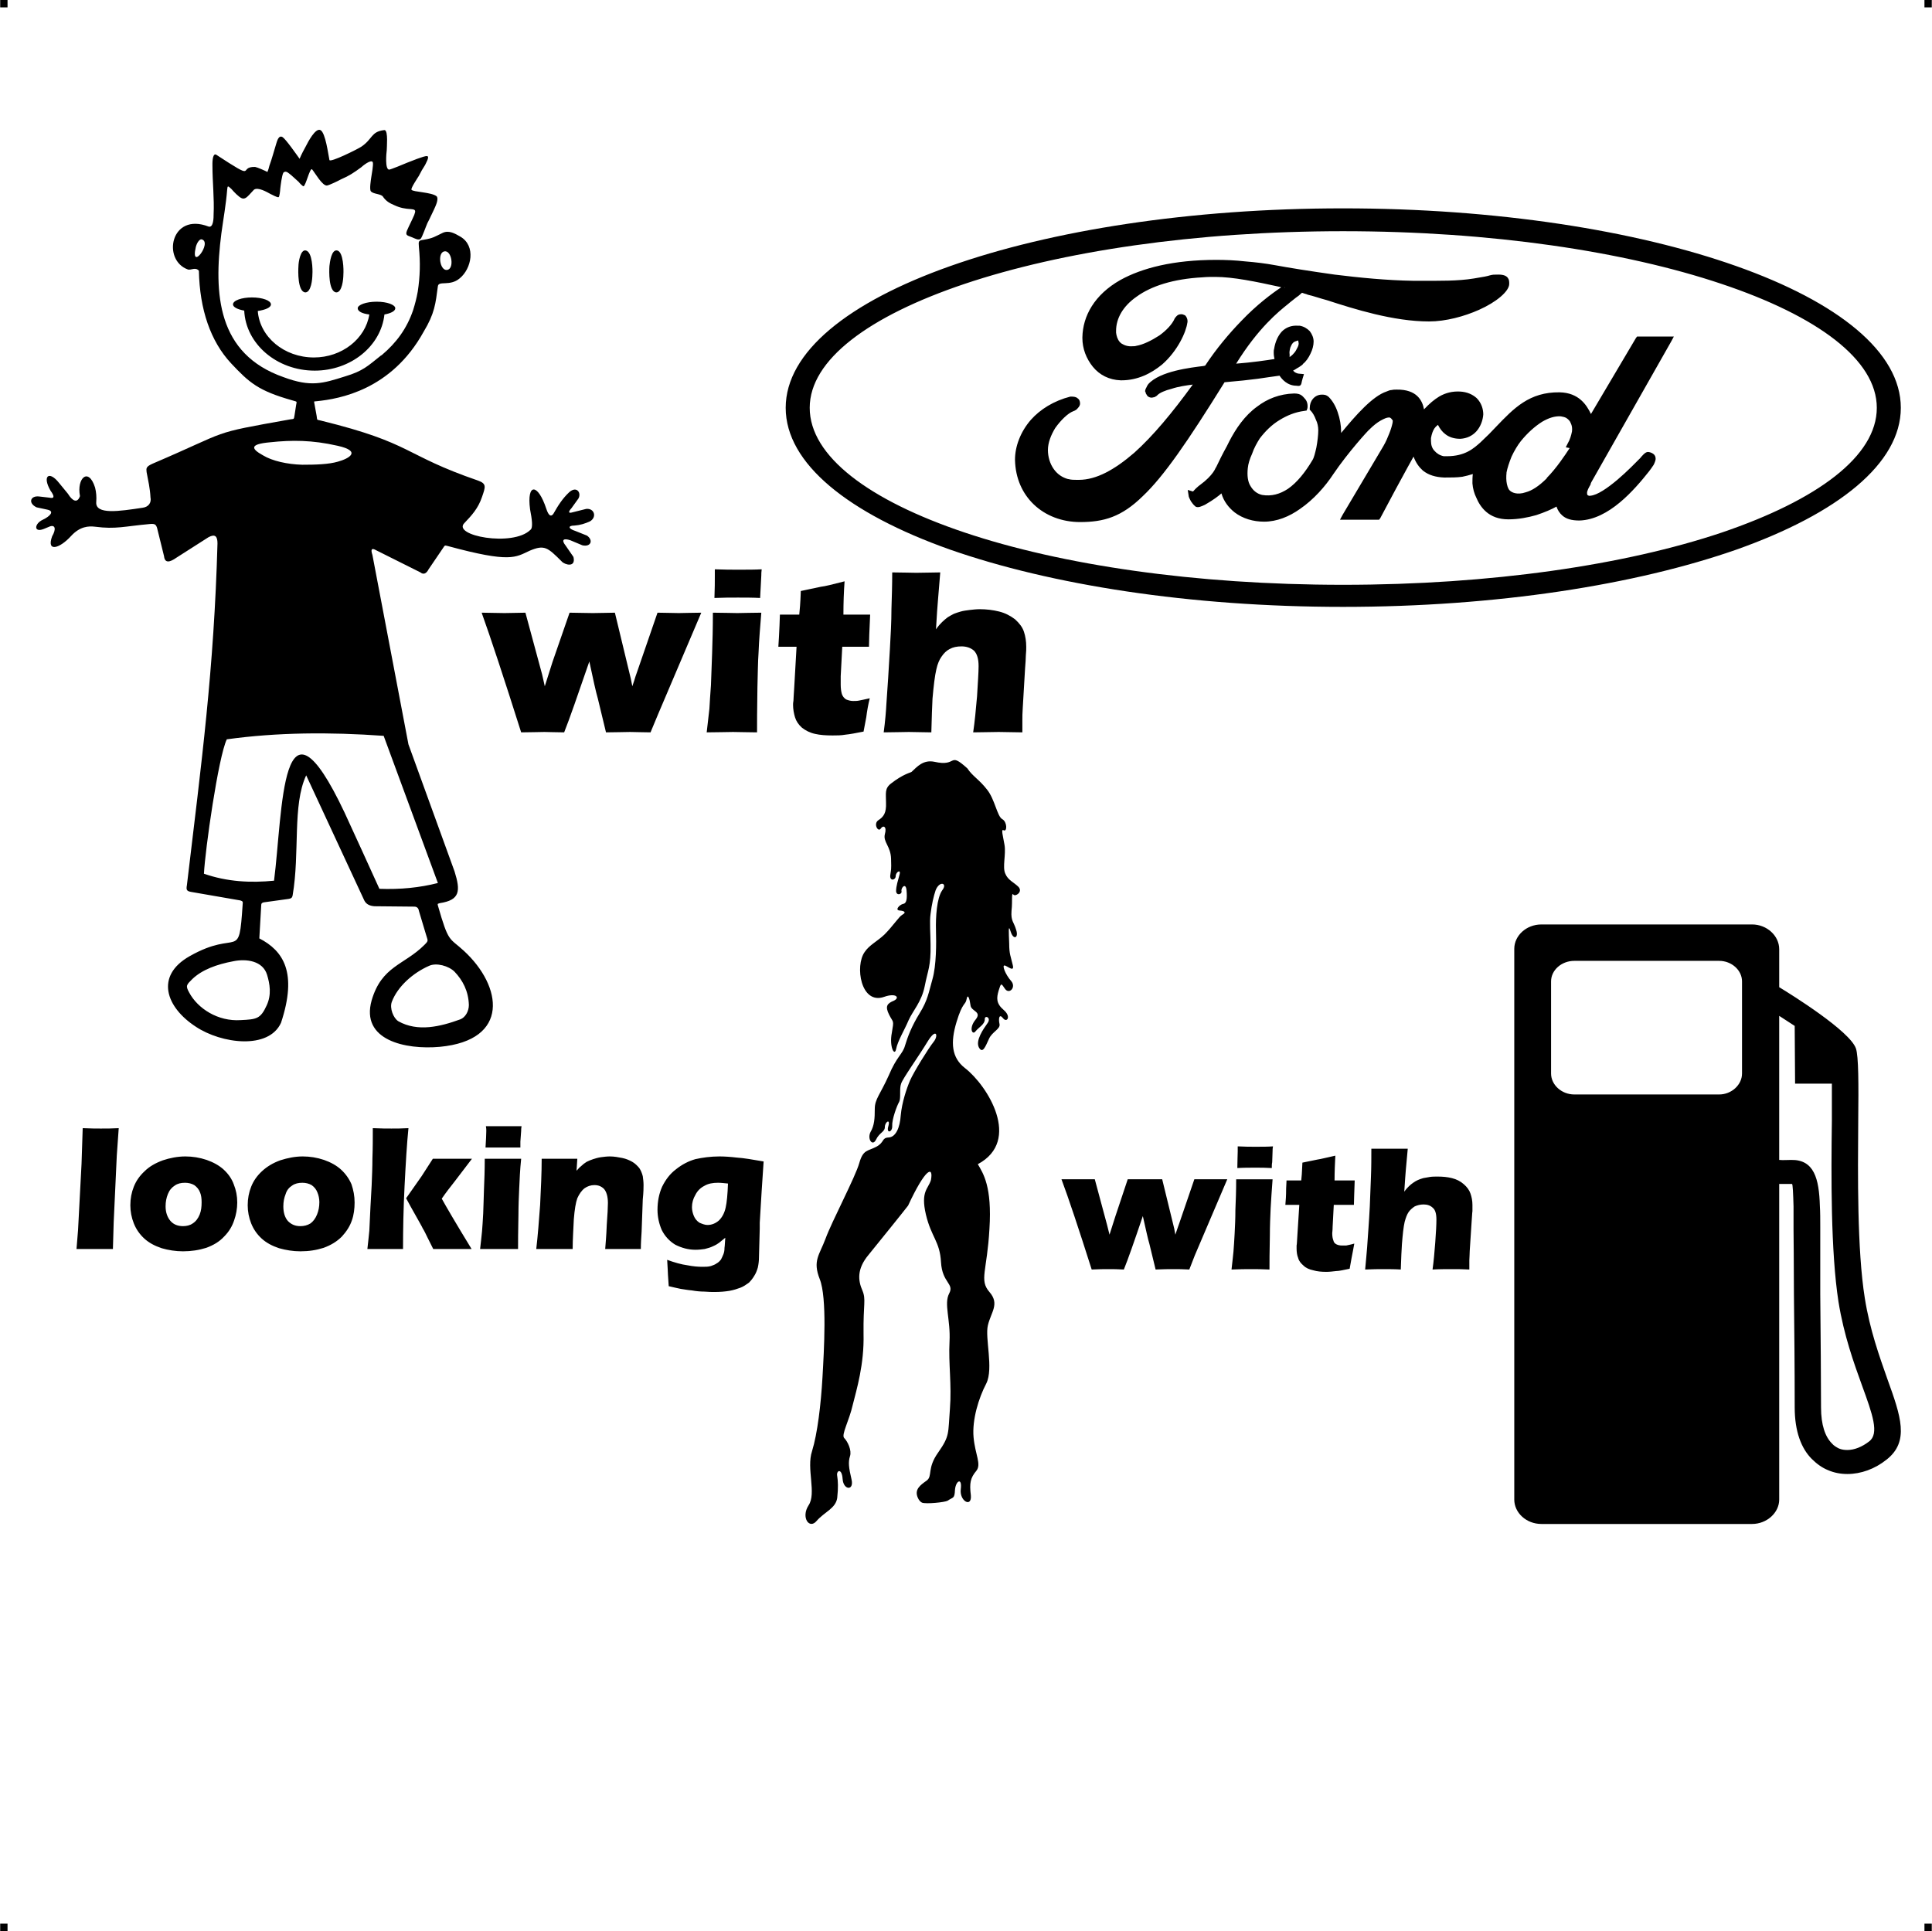 <?xml version="1.0" encoding="UTF-8"?> <!-- Creator: CorelDRAW X7 --> <?xml-stylesheet href="baiat-masina-caut-fata-benzina-ford.css" type="text/css"?> <svg xmlns="http://www.w3.org/2000/svg" xmlns:xlink="http://www.w3.org/1999/xlink" xml:space="preserve" width="4.994in" height="4.993in" version="1.1" style="shape-rendering:geometricPrecision; text-rendering:geometricPrecision; image-rendering:optimizeQuality; fill-rule:evenodd; clip-rule:evenodd" viewBox="0 0 4987 4987"> <g id="Layer_x0020_1">  <g id="_817091040"> <rect class="fil0" width="18.947" height="19.054"></rect> <rect class="fil0" x="4968" width="18.947" height="19.054"></rect> <rect class="fil0" y="4967" width="18.947" height="19.054"></rect> <rect class="fil0" x="4968" y="4967" width="18.947" height="19.054"></rect> </g> <g id="_816870480"> <path class="fil1" d="M3467 1510c382,0 728,-51 978,-135 247,-84 400,-197 400,-322 0,-124 -153,-237 -401,-320 -250,-84 -595,-136 -977,-136 -382,0 -727,52 -977,136 -247,83 -400,196 -400,320 0,125 153,239 400,322 250,84 595,135 977,135zm0 57c-396,0 -755,-57 -1015,-148 -262,-93 -424,-222 -424,-366 0,-144 162,-273 425,-366 260,-92 619,-149 1014,-149 396,0 755,57 1015,149 263,93 425,222 425,366 0,144 -162,273 -424,366 -260,91 -619,148 -1016,148zm562 -492c-15,-1 -31,4 -48,14 -19,12 -38,29 -55,50 -8,10 -17,25 -24,40 -6,15 -11,30 -13,41l0 1c-1,10 -1,20 1,29 2,9 5,15 8,17l0 0c4,4 18,12 41,4 15,-4 33,-15 54,-36l0 -1c24,-24 48,-60 59,-77l-10 -2 5 -10c6,-10 9,-21 11,-31 1,-8 0,-15 -3,-21l0 0c-2,-6 -6,-10 -12,-14 -4,-2 -8,-3 -14,-4zm-700 -153c3,-2 7,-5 12,-11l0 0c3,-3 6,-9 9,-15 2,-4 3,-9 2,-12 0,-2 -1,-4 -1,-5 -6,2 -10,3 -13,6 -3,3 -5,7 -7,12l0 0c-2,7 -3,13 -2,18 0,2 0,4 0,7zm-13 -180c1,1 2,2 1,0l0 0c0,0 -1,0 -1,0zm22 215c1,1 2,2 3,3 4,3 9,5 14,5l11 1 -3 10c-1,2 -1,5 -2,7 -2,11 -3,15 -14,13 -24,0 -38,-17 -44,-26 -17,2 -34,5 -56,8 -23,3 -50,6 -86,9 -95,153 -157,243 -211,294 -55,54 -101,67 -162,67 -46,0 -89,-16 -120,-46 -28,-27 -47,-66 -48,-115l0 0c0,-34 14,-72 41,-103 24,-27 59,-49 102,-60l1 0 1 0c7,0 13,1 16,4 5,3 7,8 7,14 0,4 -2,8 -6,12l0 0c-2,3 -6,6 -12,8l0 0c-13,5 -31,22 -46,43 -11,18 -19,38 -19,57 0,17 5,35 15,49 9,13 22,22 37,26l1 0c7,2 14,2 21,2l6 0c45,0 92,-26 143,-70 48,-43 98,-103 151,-176 -16,2 -37,5 -55,11 -16,4 -30,10 -36,16l-2 2c-3,2 -6,4 -9,4l0 0c-3,1 -6,1 -9,0l0 0c-3,-1 -6,-3 -7,-5l0 0c-2,-3 -4,-6 -4,-9l-1 -1 0 -1c0,-2 1,-6 3,-9 1,-3 3,-6 5,-9l0 0c30,-34 111,-43 143,-47l4 -1c29,-44 62,-83 93,-115 40,-42 79,-71 103,-87l-2 -1c-64,-14 -122,-26 -168,-26 -11,0 -22,0 -32,1 -77,4 -134,23 -171,50 -36,25 -53,57 -53,88 0,2 0,4 0,5l0 0c0,2 1,4 1,6 2,9 6,17 13,22 8,5 17,8 29,7 3,0 6,0 9,-1l0 0c18,-3 40,-14 60,-27 18,-13 33,-29 39,-43l0 0c0,-1 1,-2 2,-3 3,-4 6,-7 10,-8 4,-1 9,-1 12,1l0 0c1,0 1,0 2,1l1 0c7,7 7,16 6,20l0 -1c-3,24 -25,73 -65,108 -28,23 -63,41 -105,41l0 0 -2 0c-30,-1 -55,-14 -72,-35 -17,-21 -27,-47 -27,-74l0 0 0 -2c1,-55 31,-110 98,-148 56,-31 137,-52 248,-52 23,0 49,1 75,4 25,2 51,5 78,10l0 0c32,6 88,15 152,24 64,8 137,15 202,16l0 0c3,0 13,0 24,0 43,0 92,1 134,-6l0 0c25,-4 35,-6 41,-8 8,-2 10,-2 22,-2 13,0 20,3 24,8 4,5 4,10 4,16 0,19 -33,47 -78,67 -38,17 -86,30 -129,30 -92,0 -193,-32 -264,-55 -19,-5 -35,-11 -49,-14 -4,-2 -6,-2 -9,-3 -3,-1 -5,-2 -6,-2 -1,1 -4,3 -8,7 -4,3 -10,7 -17,13 -3,2 -6,5 -11,9 -25,20 -77,62 -134,154 40,-3 81,-9 99,-12 -1,-4 -2,-10 -2,-16l0 0c0,-4 0,-7 1,-10 3,-19 10,-34 20,-45 11,-11 25,-16 41,-15 2,0 3,0 5,0l0 0c11,2 19,7 26,14 6,8 10,17 10,27 0,10 -3,21 -8,31 -5,11 -12,21 -20,27l0 1c-4,3 -9,7 -15,10 -3,2 -6,4 -10,6zm486 183c14,-13 26,-25 38,-38 46,-48 86,-90 164,-89l0 0c50,1 70,33 81,56l116 -196 3 -4 95 0 -7 13 -206 363c-1,2 -2,4 -2,6 -4,7 -10,17 -9,23l0 0c0,5 3,6 6,6 0,1 1,1 1,1l0 -1 1 0c18,-1 45,-20 70,-41 26,-22 49,-46 59,-56l0 0c5,-6 13,-16 20,-16 4,0 10,2 14,5 4,3 6,7 6,13 0,3 -2,9 -5,15 -4,6 -8,12 -12,17l0 0c-19,24 -45,55 -75,80 -31,26 -67,46 -105,47l0 0c-20,0 -34,-4 -44,-13 -7,-6 -12,-14 -15,-23 -12,7 -31,15 -52,22 -21,6 -46,11 -72,11l0 0c-26,0 -44,-8 -57,-19 -13,-11 -21,-25 -26,-37l0 0c-5,-10 -9,-23 -10,-37 0,-8 0,-16 1,-24 -9,3 -18,5 -27,7 -14,2 -29,2 -47,2 -22,-1 -40,-6 -55,-18 -10,-9 -18,-20 -24,-36l-15 27c-25,46 -34,62 -71,132l-3 4 -101 0 7 -13 105 -177c7,-12 11,-22 15,-32l0 0c4,-10 7,-19 9,-29l0 0c0,-1 0,-2 0,-2l0 0c1,-2 0,-5 -2,-6 -1,-2 -3,-4 -6,-5 -1,0 -1,0 -2,0 -5,0 -12,3 -21,8 -9,5 -19,13 -29,23 -4,3 -55,59 -93,115 -21,32 -51,66 -86,90 -28,20 -60,33 -93,33 -28,0 -55,-8 -76,-24 -15,-12 -28,-28 -34,-49 -8,7 -21,17 -42,29l0 0 -2 1 0 0c-7,3 -16,8 -23,4l-1 -1c-5,-4 -8,-9 -11,-13 -3,-6 -6,-11 -6,-16l-2 -13 13 4c2,0 3,-4 15,-14l4 -3 0 0c34,-25 40,-44 40,-44l1 -1c7,-15 18,-37 28,-55l6 -12 0 0c17,-33 40,-67 72,-90 26,-20 58,-33 96,-34l0 0c9,0 15,2 19,5 4,3 6,6 8,8 10,10 7,25 7,25l-2 6 -6 1c-24,3 -45,12 -63,23 -22,13 -39,31 -52,48 -7,11 -15,25 -20,40 -6,13 -10,26 -11,37l0 0c-2,19 0,35 7,46 7,12 17,20 30,23 24,4 46,-2 67,-16 23,-16 44,-42 63,-74 4,-6 7,-19 10,-32 3,-16 5,-33 5,-45 0,-9 -2,-19 -6,-27 -4,-11 -9,-19 -14,-24l-2 -2 0 -4c0,-10 3,-18 8,-24 6,-7 14,-11 23,-11 6,0 11,0 18,6 10,10 18,24 23,39 6,17 9,35 9,51l0 3c38,-46 81,-95 117,-107 5,-2 9,-4 14,-4 4,-1 8,-1 12,-1l0 0c53,-1 67,29 71,51 14,-15 26,-25 39,-33 17,-10 35,-14 54,-13l0 0c19,1 33,8 43,17 12,12 17,28 17,42l0 0c-1,15 -7,32 -18,44 -10,11 -24,18 -41,19l-1 0c-15,0 -28,-4 -38,-12 -8,-6 -14,-14 -19,-24 -4,3 -7,6 -9,9 -4,6 -7,14 -9,25l0 1c0,2 0,5 0,7 0,10 3,19 9,25 6,7 14,12 24,14 2,0 5,0 8,0 47,0 69,-20 87,-36l0 0 2 -2z"></path> <path class="fil1" d="M983 918c-34,27 -46,40 -93,54 -57,18 -88,28 -158,2 -172,-60 -181,-215 -161,-371 5,-37 12,-75 15,-113 1,-12 2,-10 11,-2 6,7 19,21 27,24 8,3 14,-4 19,-9 4,-4 8,-9 12,-13 10,-8 34,6 43,11 3,1 18,10 21,8 2,-1 4,-17 4,-21 1,-9 4,-34 8,-42 5,-5 10,-2 15,2 8,6 18,16 25,22 1,2 10,11 12,11 6,-1 16,-47 22,-44l0 0c7,8 27,44 39,42 6,-1 29,-12 36,-16 21,-9 33,-17 52,-31 3,-3 26,-22 30,-13 2,6 -3,32 -4,39 -1,7 -5,31 -1,36 7,8 28,6 32,15 8,11 17,16 29,21 15,7 27,9 43,10 12,1 12,4 8,15 -6,14 -13,27 -19,41 -5,13 3,12 14,17 5,2 17,9 22,3 4,-5 13,-31 17,-40 6,-11 11,-23 17,-35 3,-7 13,-26 7,-34 -13,-11 -61,-11 -65,-17 -3,-3 16,-31 19,-36 5,-10 10,-19 16,-28 1,-3 13,-22 5,-23 -7,-1 -43,14 -51,17 -7,3 -43,18 -47,18 -11,-1 -7,-43 -6,-50 0,-8 4,-49 -5,-52l-2 0c-34,4 -29,23 -59,43 -9,6 -81,42 -82,34 -3,-14 -10,-70 -23,-77 -13,-7 -33,32 -37,40 -6,11 -12,22 -17,34 -8,-11 -35,-50 -44,-56 -10,-6 -14,10 -16,16 -6,19 -11,39 -18,58 -1,5 -3,11 -5,16 -8,-4 -26,-12 -32,-13 -46,-1 9,40 -101,-32 -10,-3 -9,25 -9,29 0,42 5,84 3,126 0,7 0,35 -13,31 -98,-38 -121,87 -53,111 8,2 19,-7 28,3 2,100 30,182 83,239 47,50 70,71 159,96 12,4 11,1 9,12l-4 26c-2,12 -1,9 -12,11 -213,38 -148,26 -354,114 -18,8 -17,12 -16,22 4,21 9,43 10,65 3,14 -5,25 -20,27 -60,9 -123,19 -120,-15 1,-13 0,-25 -3,-37 -17,-54 -48,-24 -39,22 -7,20 -20,12 -31,-6l-23 -28c-26,-33 -44,-18 -22,20 11,15 10,21 -3,18l-26 -3c-23,-3 -30,17 -7,28l28 6c19,4 7,17 -12,26 -22,10 -24,34 2,24l17 -7c13,-4 16,7 5,26 -15,42 20,31 49,-1 23,-25 45,-26 62,-24 54,7 75,-1 142,-7 12,-1 15,1 18,10l18 73c2,19 15,16 32,4l83 -53c17,-9 23,-2 23,16 -9,326 -41,564 -79,883 -2,11 -1,15 11,17l127 22c6,2 7,3 6,10 -10,151 -10,62 -137,134 -90,51 -61,132 16,182 66,44 188,60 220,-10 43,-130 6,-186 -56,-218l5 -87c0,-3 2,-5 6,-6l65 -9c6,-1 9,-3 10,-9 19,-111 -1,-233 35,-310l150 323c5,10 14,14 26,15l103 1c7,0 11,4 12,11l18 60c5,18 8,16 -4,28 -52,52 -110,54 -136,143 -29,103 87,128 176,120 181,-17 162,-156 62,-248 -38,-35 -39,-19 -67,-117 -1,-5 -1,-4 5,-6 52,-8 54,-31 38,-82l-119 -328 -93 -489c-5,-15 -2,-19 10,-12l114 57c7,6 15,4 21,-8l36 -53c6,-8 4,-10 14,-7 162,44 174,29 211,12 38,-16 46,-9 83,28 7,8 37,17 30,-12l-20 -29c-12,-15 -6,-20 12,-14l31 13c22,5 29,-13 12,-25 -11,-4 -24,-10 -30,-12 -19,-6 -20,-14 -2,-14 14,-1 27,-5 40,-11 18,-11 11,-34 -10,-32l-36 9c-10,3 -11,-1 -2,-11l18 -25c8,-15 -5,-33 -24,-16 -17,16 -28,33 -41,56 -6,8 -12,5 -18,-13 -22,-67 -51,-67 -42,1 5,26 8,48 1,53 -45,45 -205,15 -170,-18 18,-19 35,-37 45,-67 9,-26 12,-34 -10,-42 -195,-67 -166,-96 -406,-155 -12,-3 -9,0 -11,-12l-6 -33c-1,-6 -1,-4 6,-5 59,-6 193,-29 276,-179 29,-48 31,-73 37,-118 2,-15 31,1 56,-20 31,-25 43,-84 2,-108 -14,-8 -29,-17 -45,-10 -21,10 -25,14 -49,18 -15,2 -14,4 -13,19 4,40 3,76 -3,115 -3,17 -7,32 -12,48 -16,47 -43,84 -81,116l-2 1zm739 2335c19,7 37,12 52,14 15,3 28,4 39,4 8,0 15,0 22,-2 6,-2 11,-4 15,-7 4,-2 8,-6 11,-10 2,-4 4,-8 6,-13 2,-5 3,-10 3,-17 1,-6 1,-15 2,-26 -6,5 -11,9 -16,13 -4,3 -9,6 -16,9 -6,3 -13,5 -21,7 -7,1 -15,2 -24,2 -19,0 -36,-5 -52,-13 -15,-9 -27,-22 -35,-38 -7,-16 -11,-34 -11,-52 0,-22 4,-42 12,-60 9,-18 20,-33 36,-45 15,-12 32,-21 50,-26 18,-4 39,-7 62,-7 13,0 28,1 45,3 17,1 40,5 69,10l-5 75 -5 83c0,6 0,11 0,15l-2 74c0,9 -1,18 -3,27 -2,7 -5,15 -9,21 -4,7 -9,13 -14,18 -7,5 -14,10 -22,13 -8,3 -17,6 -28,8 -12,2 -25,3 -38,3 -7,0 -16,0 -27,-1 -10,0 -21,-1 -32,-3 -12,-1 -21,-3 -29,-4 -9,-2 -19,-4 -31,-7l-2 -30c0,-6 -1,-18 -2,-38zm157 -197c-10,-1 -18,-2 -26,-2 -13,0 -25,2 -35,8 -10,5 -18,13 -23,23 -6,10 -9,21 -9,32 0,8 2,16 5,23 3,7 7,12 14,17 7,3 14,6 21,6 11,0 21,-4 30,-12 8,-8 14,-19 17,-33 3,-13 5,-34 6,-62zm-495 169c4,-34 7,-73 10,-114 2,-42 4,-82 4,-119 18,0 34,0 47,0 16,0 31,0 45,0l-2 31c5,-6 9,-10 13,-13 3,-3 8,-7 13,-10 6,-3 11,-5 17,-7 6,-2 13,-4 20,-5 8,-1 15,-2 23,-2 11,0 22,2 32,4 10,2 19,6 26,10 7,4 13,10 18,16 4,6 7,13 9,21 1,7 2,15 2,23 0,6 0,18 -2,37l-3 83c-1,16 -2,31 -2,45 -15,0 -29,0 -43,0 -18,0 -34,0 -49,0 1,-14 3,-34 4,-62 2,-27 3,-46 3,-57 0,-17 -4,-29 -10,-36 -7,-7 -15,-10 -25,-10 -9,0 -18,3 -25,8 -8,6 -14,15 -19,26 -4,11 -7,29 -9,54 -1,25 -3,51 -3,77 -15,0 -30,0 -45,0 -15,0 -31,0 -49,0zm-131 -262c1,-18 2,-32 2,-43 0,-3 0,-7 -1,-12 19,0 34,0 47,0 17,0 32,0 45,0 -1,5 -1,9 -1,12l-2 28c0,4 0,9 0,15 -15,0 -29,0 -43,0 -15,0 -30,0 -47,0zm-14 262c2,-18 4,-34 5,-46 1,-12 2,-27 3,-46 1,-19 1,-39 2,-62 1,-23 2,-49 2,-79 20,0 36,0 47,0 11,0 27,0 47,0 -3,29 -4,54 -5,76 -1,22 -2,45 -2,69 -1,43 -1,73 -1,88 -18,0 -34,0 -47,0 -13,0 -30,0 -51,0zm-291 0c2,-19 4,-35 5,-47 1,-17 2,-38 3,-63l3 -54c1,-24 2,-48 2,-70 1,-27 1,-53 1,-78 21,1 37,1 48,1 12,0 27,0 44,-1 -4,40 -7,90 -10,149 -3,59 -4,114 -4,163 -18,0 -33,0 -45,0 -14,0 -30,0 -47,0zm100 -131l40 -57 29 -45c21,0 37,0 48,0 15,0 33,0 53,0l-45 59c-11,14 -22,28 -33,44 11,20 36,63 77,130 -18,0 -34,0 -48,0 -15,0 -32,0 -51,0l-14 -28c-5,-10 -9,-19 -13,-25 -1,-3 -12,-22 -31,-56l-12 -22zm-267 -108c19,0 37,3 55,9 17,6 32,14 44,25 12,11 21,24 27,38 5,15 8,30 8,47 0,16 -2,32 -7,46 -5,15 -14,29 -26,42 -13,13 -28,22 -47,29 -19,6 -38,9 -60,9 -19,0 -37,-3 -55,-8 -18,-6 -33,-14 -45,-25 -12,-11 -21,-24 -27,-39 -6,-15 -9,-31 -9,-47 0,-17 3,-33 9,-48 6,-15 15,-28 28,-40 13,-12 28,-21 47,-28 19,-6 38,-10 58,-10zm-1 68c-10,0 -19,2 -26,7 -8,5 -14,12 -17,22 -4,10 -6,20 -6,32 0,16 4,29 12,38 9,9 19,13 32,13 9,0 18,-2 26,-7 7,-5 13,-13 17,-23 4,-10 6,-20 6,-32 0,-9 -2,-18 -5,-25 -3,-8 -8,-14 -15,-19 -7,-4 -15,-6 -24,-6zm-302 -68c19,0 37,3 55,9 17,6 32,14 44,25 12,11 21,24 26,38 6,15 9,30 9,47 0,16 -3,32 -8,46 -5,15 -13,29 -26,42 -12,13 -27,22 -46,29 -19,6 -39,9 -60,9 -19,0 -38,-3 -55,-8 -18,-6 -33,-14 -45,-25 -12,-11 -21,-24 -27,-39 -6,-15 -9,-31 -9,-47 0,-17 3,-33 9,-48 6,-15 15,-28 28,-40 12,-12 28,-21 47,-28 18,-6 38,-10 58,-10zm-1 68c-10,0 -19,2 -26,7 -8,5 -14,12 -18,22 -4,10 -6,20 -6,32 0,16 5,29 13,38 8,9 19,13 32,13 9,0 18,-2 25,-7 8,-5 14,-13 18,-23 4,-10 5,-20 5,-32 0,-9 -1,-18 -4,-25 -3,-8 -8,-14 -15,-19 -7,-4 -15,-6 -24,-6zm-280 171l4 -49 9 -171 3 -92c21,1 37,1 47,1 14,0 29,0 46,-1l-5 71 -8 172 -2 69c-16,0 -31,0 -44,0l-50 0zm3327 53c2,-23 4,-42 5,-56 2,-31 5,-66 7,-107 1,-27 2,-52 3,-77 1,-25 1,-49 1,-72 19,0 35,0 47,0 17,0 32,0 47,0l-5 55c-1,9 -2,28 -4,56 5,-7 9,-11 12,-14 4,-4 7,-6 11,-9 4,-3 8,-5 12,-7 4,-2 8,-3 14,-5 5,-1 11,-2 17,-3 6,-1 13,-1 20,-1 13,0 25,1 37,4 12,3 22,8 31,16 8,7 14,15 17,24 3,9 5,18 5,29 0,4 0,10 0,16 -1,7 -1,16 -2,26l-5 77c0,10 -1,18 -1,24 0,6 0,14 0,24 -16,-1 -31,-1 -45,-1 -17,0 -33,0 -50,1 3,-21 5,-44 7,-70 2,-27 3,-46 3,-59 0,-15 -3,-25 -9,-30 -6,-6 -14,-9 -24,-9 -9,0 -16,2 -23,5 -6,4 -12,9 -16,15 -4,6 -7,14 -10,25 -3,13 -5,32 -7,57 -1,14 -2,36 -3,66 -15,-1 -30,-1 -43,-1 -14,0 -30,0 -49,1zm-28 -67c-2,13 -5,25 -7,37l-5 28c-15,3 -27,6 -35,6 -9,1 -17,2 -25,2 -13,0 -24,-1 -34,-4 -10,-2 -19,-6 -25,-12 -7,-6 -12,-12 -14,-20 -3,-7 -4,-16 -4,-24 0,-2 0,-4 0,-8 1,-4 1,-13 2,-26l5 -79 -36 0c1,-11 2,-24 2,-42l1 -21 38 0c1,-7 2,-22 3,-46l39 -8c8,-1 23,-5 46,-10 -1,20 -2,41 -2,64l52 0c-1,32 -2,53 -2,63l-52 0 -3 57c0,9 -1,14 -1,16 0,8 1,14 3,19 1,5 4,8 8,10 4,2 9,3 14,3 3,0 7,0 11,0 4,-1 11,-2 21,-5zm-302 -195c0,-19 1,-33 1,-43 0,-3 0,-7 0,-13 18,1 33,1 46,1 17,0 32,0 45,-1 -1,5 -1,9 -1,12l-1 29c-1,4 -1,9 -1,15 -15,-1 -29,-1 -43,-1 -14,0 -30,0 -46,1zm-15 262c2,-19 4,-34 5,-46 1,-12 2,-28 3,-46 1,-19 2,-40 2,-62 1,-23 2,-49 2,-79 20,0 36,0 48,0 10,0 26,0 46,0 -2,28 -4,54 -5,75 -1,22 -2,45 -2,70 -1,43 -1,72 -1,88 -18,-1 -34,-1 -47,-1 -13,0 -30,0 -51,1zm-361 0c-34,-107 -60,-185 -78,-233 15,0 30,0 45,0 14,0 28,0 41,0l32 119 6 24 15 -47 32 -96c15,0 30,0 46,0 16,0 30,0 43,0l31 127 3 16 4 -12c1,-3 3,-9 7,-20l38 -111c15,0 29,0 42,0 11,0 25,0 43,0l-84 197 -14 36c-16,-1 -30,-1 -40,-1 -13,0 -28,0 -47,1l-16 -66c-4,-13 -9,-37 -17,-72 -22,65 -38,111 -49,138 -16,-1 -29,-1 -39,-1 -11,0 -26,0 -44,1zm-537 -1387c4,-30 6,-55 7,-74 3,-41 6,-88 9,-141 2,-36 4,-70 4,-103 1,-32 2,-64 2,-95 25,0 46,1 62,1 22,0 43,-1 62,-1l-6 73c-1,12 -3,37 -5,74 6,-9 12,-15 16,-19 4,-4 9,-8 14,-12 5,-3 10,-6 16,-9 5,-2 11,-4 18,-6 7,-2 15,-3 23,-4 9,-1 17,-2 26,-2 17,0 34,2 50,6 16,4 29,11 41,20 11,10 19,20 23,32 4,12 6,25 6,39 0,6 0,13 -1,22 0,9 -1,20 -2,34l-6 102c-1,13 -1,23 -1,32 0,8 0,18 0,31 -21,0 -42,-1 -61,-1 -21,0 -43,1 -66,1 4,-27 7,-58 10,-93 2,-35 4,-61 4,-78 0,-19 -4,-32 -12,-40 -8,-7 -19,-11 -32,-11 -12,0 -22,2 -31,7 -8,4 -15,11 -21,20 -5,7 -10,18 -13,32 -4,17 -7,42 -10,76 -1,19 -2,48 -3,87 -21,0 -40,-1 -58,-1 -18,0 -39,1 -65,1zm-36 -88c-4,16 -7,33 -9,49l-7 37c-20,4 -36,7 -47,8 -11,2 -22,2 -33,2 -17,0 -32,-1 -45,-4 -14,-3 -25,-9 -34,-16 -9,-8 -15,-17 -18,-27 -3,-10 -5,-21 -5,-32 0,-2 0,-6 1,-11 0,-5 1,-16 2,-34l6 -105 -47 0c1,-14 2,-32 3,-55l1 -28 50 0c1,-9 3,-30 4,-61l52 -11c10,-1 30,-6 61,-14 -2,27 -3,55 -3,86l69 0c-2,42 -3,69 -3,83l-69 0 -4 76c0,11 0,18 0,22 0,9 1,17 3,24 2,6 6,11 11,14 5,2 11,4 18,4 5,0 10,0 15,-1 5,-1 15,-3 28,-6zm-401 -259c1,-24 1,-43 1,-57 0,-4 0,-10 0,-17 24,1 45,1 61,1 23,0 43,0 60,-1 -1,7 -1,12 -1,16l-2 38c0,5 -1,12 -1,20 -19,-1 -39,-1 -57,-1 -19,0 -39,0 -61,1zm-20 347c3,-25 5,-45 7,-61 1,-16 2,-36 4,-61 1,-25 2,-52 3,-82 1,-30 2,-65 2,-105 27,0 48,1 63,1 15,0 35,-1 62,-1 -3,38 -6,72 -7,101 -2,28 -2,59 -3,91 -1,58 -1,97 -1,117 -24,0 -45,-1 -62,-1 -17,0 -40,1 -68,1zm-479 0c-45,-142 -79,-245 -102,-309 20,0 39,1 59,1 19,0 37,-1 54,-1l43 159 7 31 20 -63 44 -127c19,0 39,1 60,1 21,0 40,-1 57,-1l41 170 4 20 5 -15c1,-4 4,-13 9,-27l51 -148c20,0 38,1 55,1 15,0 34,-1 58,-1l-111 261 -20 48c-21,0 -38,-1 -53,-1 -16,0 -37,1 -62,1l-21 -87c-5,-17 -12,-49 -22,-96 -30,87 -51,148 -65,183 -21,0 -38,-1 -51,-1 -16,0 -35,1 -60,1zm2634 496l544 0c38,0 70,29 70,64l0 98c33,20 182,113 198,158 7,20 7,92 6,187 -1,140 -3,333 17,458 13,82 38,151 58,208 35,97 58,162 -2,209 -30,24 -66,37 -101,37 -17,0 -34,-3 -50,-10 -15,-6 -29,-16 -42,-29 -27,-27 -44,-71 -44,-133 0,-103 -1,-205 -2,-292 0,-81 -1,-152 -1,-167l0 0 0 -7c0,-19 0,-36 0,-53 -1,-34 -2,-58 -4,-58 -11,0 -22,0 -33,0l0 815c0,34 -32,63 -70,63l-544 0c-39,0 -70,-29 -70,-63l0 -1422c0,-34 31,-63 70,-63zm654 262l1 149 95 0c0,27 0,59 0,95 -2,143 -3,339 17,468 14,87 40,159 61,217 27,74 45,124 18,144 -18,14 -38,22 -56,22 -8,0 -15,-1 -22,-4 -6,-3 -13,-7 -18,-13 -17,-17 -28,-47 -28,-93 0,-65 -1,-188 -2,-292 0,-61 0,-114 0,-167l0 0 0 -7c0,-19 0,-38 -1,-54 -2,-71 -15,-120 -74,-119 -10,0 -21,1 -31,0l0 -372c12,8 26,17 40,26zm-569 -168l374 0c32,0 59,24 59,53l0 238c0,29 -27,54 -59,54l-374 0c-33,0 -60,-25 -60,-54l0 -238c0,-29 27,-53 60,-53zm-1618 1394c14,-10 18,-4 19,-28 2,-24 19,-33 15,-2 -4,31 29,49 26,16 -4,-32 -1,-45 14,-63 14,-17 -3,-42 -7,-87 -4,-45 13,-101 33,-139 19,-39 -4,-117 4,-150 8,-34 31,-55 4,-86 -27,-31 -6,-54 0,-163 7,-109 -16,-143 -30,-167 114,-61 25,-203 -33,-248 -35,-27 -38,-66 -22,-119 16,-53 23,-43 26,-59 3,-16 8,-1 10,15 1,17 31,16 13,38 -18,22 -8,41 0,30 9,-11 24,-18 24,-31 -1,-12 18,-5 7,10 -10,14 -32,45 -22,63 10,17 17,-4 26,-23 8,-18 30,-25 27,-38 -3,-13 -1,-28 9,-15 10,13 22,-4 2,-21 -20,-17 -19,-31 -13,-51 6,-19 6,-19 16,-4 11,16 30,-4 16,-20 -15,-17 -24,-41 -17,-40 6,0 27,20 21,-2 -5,-22 -9,-27 -9,-55 -1,-29 -3,-53 4,-30 7,22 21,16 14,-5 -6,-21 -14,-22 -12,-49 3,-27 -1,-49 5,-42 5,6 25,-7 13,-20 -12,-12 -27,-17 -34,-34 -8,-17 2,-49 -2,-74 -4,-24 -10,-43 -2,-38 9,4 9,-22 -4,-29 -13,-7 -19,-51 -39,-76 -20,-26 -38,-35 -51,-55 -50,-45 -24,-3 -85,-17 -29,-6 -45,13 -59,26 -2,2 -21,5 -53,30 -17,13 -13,25 -13,50 1,26 -6,36 -20,45 -13,9 -1,31 6,22 6,-10 17,-7 11,14 -5,20 15,31 16,63 1,32 0,26 -2,43 -2,16 14,13 14,2 0,-10 14,-19 10,-4 -4,15 -9,30 -9,43 1,13 16,8 14,0 -2,-8 11,-24 13,-2 2,22 0,34 -9,35 -9,2 -22,16 -9,17 13,1 18,5 7,11 -8,4 -24,29 -46,51 -19,18 -39,27 -51,45 -26,36 -10,137 50,116 31,-11 42,2 25,10 -17,7 -23,14 -12,36 11,22 13,12 7,47 -7,35 7,62 11,42 4,-21 22,-50 32,-74 11,-25 34,-48 42,-89 8,-41 16,-51 15,-107 0,-25 -3,-59 0,-79 3,-25 8,-46 13,-61 10,-26 32,-19 17,0 -14,20 -17,69 -16,103 1,34 1,91 -9,126 -10,35 -12,54 -33,88 -21,34 -31,61 -38,84 -6,22 -21,27 -42,77 -22,49 -36,61 -36,86 0,25 -1,43 -11,60 -9,18 5,38 14,20 9,-19 23,-20 23,-33 0,-13 15,-23 9,-2 -6,20 11,16 10,-1 -1,-16 12,-52 18,-62 5,-10 0,-34 5,-47 4,-13 45,-70 68,-108 23,-38 29,-16 16,0 -13,16 -52,79 -61,100 -9,21 -21,57 -24,90 -2,32 -13,56 -31,57 -19,1 -10,12 -32,24 -23,12 -34,7 -44,42 -10,36 -71,151 -87,195 -16,43 -34,57 -15,105 19,48 11,183 7,253 -4,70 -13,146 -27,191 -15,45 12,109 -9,140 -20,31 2,63 21,40 20,-23 49,-32 53,-59 3,-27 2,-44 0,-57 -3,-14 12,-22 14,8 2,29 30,31 23,1 -7,-30 -9,-44 -4,-60 5,-15 -6,-38 -15,-47 -8,-8 13,-45 22,-85 10,-40 30,-105 28,-184 -1,-78 7,-88 -3,-112 -11,-25 -15,-55 16,-92 30,-37 89,-110 102,-127 45,-97 66,-104 59,-66 -7,23 -27,29 -13,89 14,59 36,69 39,123 3,54 35,55 21,81 -14,27 4,67 1,124 -3,57 6,111 1,174 -5,64 0,69 -30,112 -30,42 -14,61 -30,73 -17,12 -32,23 -23,44 3,7 7,11 11,13 11,4 59,-1 66,-5zm-1579 -3120c-19,-3 -18,-54 -17,-68 1,-9 5,-45 21,-40 15,5 16,49 15,62 0,11 -3,47 -19,46zm-80 0c-19,-3 -18,-54 -17,-68 0,-9 5,-45 20,-40 16,5 17,49 16,62 0,11 -3,47 -19,46zm205 57c-9,82 -87,145 -180,145 -98,0 -178,-69 -182,-155 -17,-3 -29,-9 -29,-16 0,-10 22,-18 49,-18 27,0 49,8 49,18 0,8 -14,14 -34,17 5,67 68,120 145,120 72,0 133,-48 143,-111 -18,-2 -30,-8 -30,-16 0,-9 22,-17 49,-17 27,0 48,8 48,17 0,7 -11,13 -28,16zm-121 339c63,14 30,33 1,41 -24,7 -57,8 -92,8 -39,-1 -78,-10 -101,-24 -29,-16 -39,-29 18,-34 56,-6 108,-6 174,9zm276 -502c19,-3 26,45 7,48 -19,3 -26,-45 -7,-48zm-627 -31c29,7 -30,85 -15,20 3,-12 10,-21 15,-20zm508 2019c50,28 108,14 160,-5 13,-5 22,-21 22,-37 -1,-36 -16,-64 -37,-86 -15,-15 -47,-24 -66,-15 -41,18 -81,53 -96,93 -6,16 4,42 17,50zm-540 -74c22,41 74,75 133,71 41,-2 51,-3 67,-38 13,-28 8,-56 1,-79 -11,-36 -53,-42 -87,-35 -43,8 -81,22 -106,46 -15,15 -18,17 -8,35zm38 -307c60,21 121,24 181,18 23,-179 17,-525 182,-176 30,65 60,131 90,197 54,2 104,-3 151,-15l-140 -380c-140,-10 -275,-9 -405,9 -22,46 -56,286 -59,347z"></path> </g> </g> </svg> 